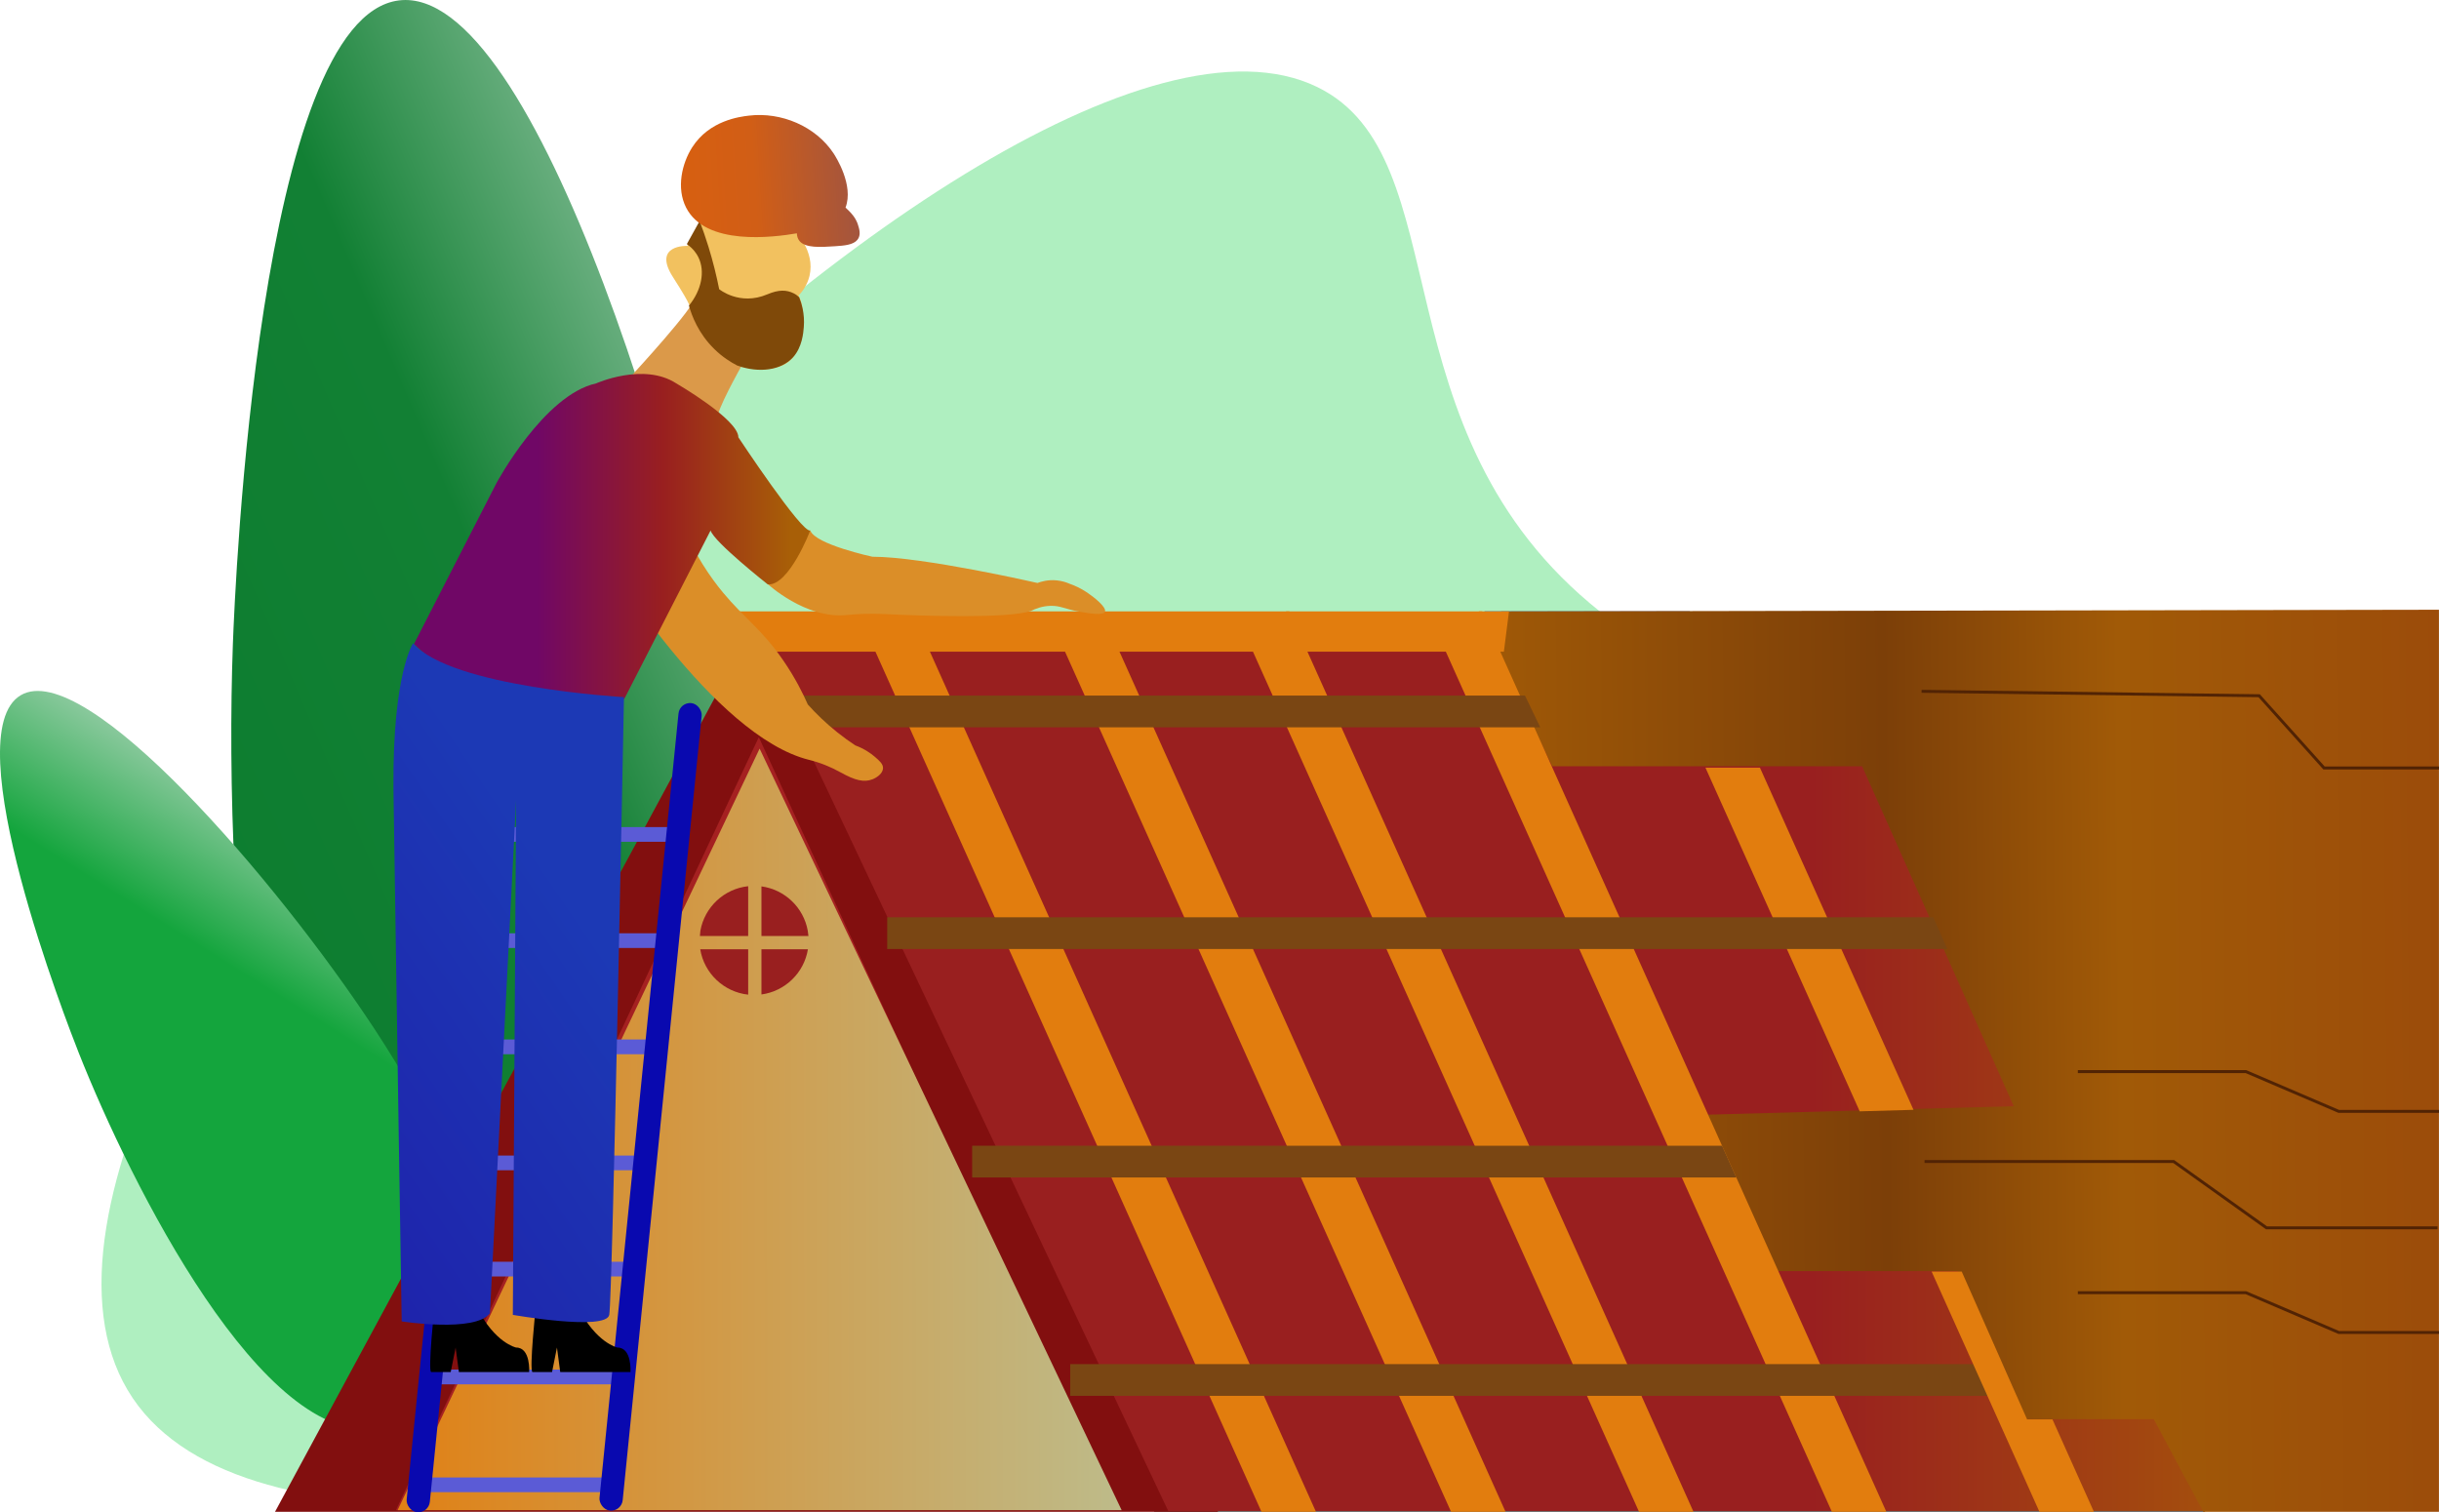 <?xml version="1.0" encoding="UTF-8"?><svg id="Calque_1" xmlns="http://www.w3.org/2000/svg" xmlns:xlink="http://www.w3.org/1999/xlink" viewBox="0 0 1654.54 1026.02"><defs><style>.cls-1{fill:#991f1f;}.cls-2{fill:#a52121;}.cls-3{fill:#0909af;}.cls-4{fill:url(#Dégradé_sans_nom_37);}.cls-5{fill:url(#Dégradé_sans_nom_29);}.cls-6{fill:url(#Dégradé_sans_nom_98);}.cls-7{fill:#db8e28;}.cls-8{fill:#7a4613;}.cls-9{fill:#514e4c;}.cls-10{fill:#7f4909;}.cls-11{fill:url(#Dégradé_sans_nom_76);}.cls-12{fill:#f2c15f;}.cls-13{fill:#5b5bd6;}.cls-14{fill:#113599;}.cls-15{fill:url(#Dégradé_sans_nom_59);}.cls-16{fill:#820f0f;}.cls-17{fill:#afefc0;}.cls-18{fill:none;stroke:#512304;stroke-miterlimit:10;stroke-width:2px;}.cls-19{fill:url(#Dégradé_sans_nom_107);}.cls-20{fill:url(#Dégradé_sans_nom_43);}.cls-21{fill:url(#Dégradé_sans_nom_77);}.cls-22{fill:#e27d0e;}.cls-23{fill:#db9949;}</style><linearGradient id="Dégradé_sans_nom_29" x1="-85.32" y1="678.86" x2="645.41" y2="366.35" gradientUnits="userSpaceOnUse"><stop offset=".13" stop-color="#0a7c2d"/><stop offset=".62" stop-color="#128034"/><stop offset=".98" stop-color="#afd4bb"/></linearGradient><linearGradient id="Dégradé_sans_nom_37" x1=".24" y1="953.16" x2="269.86" y2="522.69" gradientUnits="userSpaceOnUse"><stop offset=".66" stop-color="#14a53d"/><stop offset=".91" stop-color="#afd4bb"/></linearGradient><linearGradient id="Dégradé_sans_nom_76" x1="504.22" y1="720.23" x2="1653.95" y2="720.23" gradientUnits="userSpaceOnUse"><stop offset=".63" stop-color="#991f1f"/><stop offset=".95" stop-color="#a85f07"/></linearGradient><linearGradient id="Dégradé_sans_nom_59" x1="630.05" y1="725.93" x2="1769.79" y2="716.74" gradientUnits="userSpaceOnUse"><stop offset=".09" stop-color="#99440b"/><stop offset=".28" stop-color="#a85f07"/><stop offset=".57" stop-color="#7c3f08"/><stop offset=".71" stop-color="#a15a07"/><stop offset=".97" stop-color="#9a470b"/></linearGradient><linearGradient id="Dégradé_sans_nom_43" x1="-190.21" y1="768.18" x2="1111.92" y2="765.11" gradientUnits="userSpaceOnUse"><stop offset=".33" stop-color="#e27d0e"/><stop offset=".89" stop-color="#afd4bb"/></linearGradient><linearGradient id="Dégradé_sans_nom_107" x1="207.3" y1="142.95" x2="781.77" y2="107.71" gradientUnits="userSpaceOnUse"><stop offset="0" stop-color="#313da2"/><stop offset=".04" stop-color="#434192"/><stop offset=".36" stop-color="#dd600b"/><stop offset=".53" stop-color="#d15e16"/><stop offset="1" stop-color="#1c39b5"/></linearGradient><linearGradient id="Dégradé_sans_nom_77" x1="280.81" y1="371.89" x2="549.67" y2="371.89" gradientUnits="userSpaceOnUse"><stop offset=".31" stop-color="#700766"/><stop offset=".63" stop-color="#991f1f"/><stop offset=".95" stop-color="#a85f07"/></linearGradient><linearGradient id="Dégradé_sans_nom_98" x1="73.16" y1="850.62" x2="400.23" y2="628.5" gradientUnits="userSpaceOnUse"><stop offset=".22" stop-color="#1f1faa"/><stop offset="1" stop-color="#1c39b5"/></linearGradient></defs><path class="cls-17" d="m1508.54,503.02c34.13,87.52-373.23,404.22-886,486-186.32,29.71-464.88,74.14-536-46C-52.89,707.48,671.1-49.1,893.54,59.02c98.04,47.66,38.2,233.91,192,356,171.57,136.19,398.65,25.56,423,88Z"/><path class="cls-5" d="m312.38,1014.51c-141.96-34.51-160.85-401.45-154.4-577.58,1.38-37.67,17.52-425.14,112.74-436.66,92.37-11.17,198.91,338.66,235.89,555.86,48.04,282.16-16.99,365.99-46.8,396.27-8.61,8.74-77.82,79.04-147.43,62.12Z"/><path class="cls-4" d="m257.11,968.93c-78.44,13.88-168.28-165.18-203.65-254.53-7.57-19.11-84.42-216.09-39.4-242.71,43.67-25.82,173.52,125.49,239.58,225.82,85.81,130.34,71.72,186.44,63.47,208.09-2.38,6.25-21.53,56.51-59.99,63.32Z"/><polygon class="cls-9" points="1495.96 1025.67 783.06 1025.67 747.32 947.03 737.54 925.49 680.01 798.87 670.22 777.33 609.59 643.87 601.83 626.79 541.24 493.44 535.31 480.37 517.93 442.15 508.1 420.5 1022.93 420.5 1020.18 442.15 1034.49 471.9 1044.86 493.44 1058.02 520.79 1266.45 520.79 1311.45 622.33 1320.99 643.87 1368.46 751 1298.06 752.96 1261.57 753.99 1159 756.85 1168.19 777.33 1177.86 798.87 1206.5 862.69 1330.76 862.69 1358.53 925.49 1368.06 947.03 1375.11 962.98 1462.7 962.98 1495.96 1025.67"/><polygon class="cls-16" points="186.57 1025.67 509.34 428.07 826.3 1025.67 186.57 1025.67"/><polygon class="cls-2" points="268.62 1024.56 514.75 500.14 756.45 1024.56 268.62 1024.56"/><polygon class="cls-11" points="1653.95 415.37 504.22 415.37 792.48 1025.1 1653.95 1025.1 1653.95 415.37"/><path class="cls-14" d="m1177.86,798.87l-9.67-21.54-9.19-20.48-35.57.99,9.07,19.49,10.02,21.54,29.69,63.82h34.28l-28.64-63.82Zm-31.55-384.07h-139.29l2.74,5.7,10.42,21.65,2.75-21.65h125.94l-2.56-5.7Z"/><path class="cls-15" d="m1654.5,413.66v612.01h-159.89l-33.54-62.8h-88.33l-7.11-15.99-9.6-21.58-28.01-62.91h-125.32l-28.88-63.94-9.75-21.58-9.27-20.52,103.44-2.87,36.81-1.03,70.99-1.96-47.87-107.33-9.63-21.58-45.37-101.73h-210.21l-13.27-27.4-10.45-21.58-14.44-29.8c1.17-8.75,2.33-17.51,3.5-26.26,212.08-.38,424.15-.76,636.23-1.14Z"/><polygon class="cls-22" points="855.74 1025.67 820.45 947.03 810.79 925.49 753.96 798.87 744.3 777.33 684.4 643.87 674.75 622.33 616.89 493.44 607.23 471.9 593.88 442.15 587.72 428.43 604.44 420.5 616.46 414.8 618.56 414.8 621.12 420.5 630.83 442.15 644.18 471.9 653.85 493.44 711.69 622.33 721.36 643.87 781.25 777.33 790.92 798.87 847.74 925.49 857.41 947.03 892.7 1025.67 855.74 1025.67"/><polygon class="cls-22" points="984.35 1025.67 949.06 947.03 939.4 925.49 882.58 798.87 872.91 777.33 813.01 643.87 803.36 622.33 745.51 493.44 735.84 471.9 722.49 442.15 716.34 428.43 733.05 420.5 745.07 414.8 747.17 414.8 749.73 420.5 759.44 442.15 772.79 471.9 782.46 493.44 840.3 622.33 849.97 643.87 909.86 777.33 919.53 798.87 976.35 925.49 986.02 947.03 1021.31 1025.67 984.35 1025.67"/><polygon class="cls-22" points="1111.86 1025.67 1076.57 947.03 1066.9 925.49 1010.08 798.87 1000.41 777.33 940.52 643.87 930.86 622.33 873.01 493.44 863.34 471.9 849.99 442.15 843.84 428.43 860.56 420.5 872.57 414.8 874.67 414.8 877.23 420.5 886.94 442.15 900.29 471.9 909.96 493.44 967.8 622.33 977.47 643.87 1037.36 777.33 1047.03 798.87 1103.85 925.49 1113.52 947.03 1148.81 1025.67 1111.86 1025.67"/><polygon class="cls-22" points="1279.64 1025.67 1242.68 1025.67 1207.39 947.03 1197.73 925.49 1140.9 798.87 1131.24 777.33 1071.34 643.87 1061.69 622.33 1003.83 493.44 994.17 471.9 980.82 442.15 974.66 428.43 991.38 420.5 1003.4 414.8 1005.5 414.8 1008.06 420.5 1017.77 442.15 1031.12 471.9 1040.79 493.44 1098.63 622.33 1108.3 643.87 1159 756.85 1168.19 777.33 1177.86 798.87 1206.5 862.69 1234.68 925.49 1244.35 947.03 1279.64 1025.67"/><polygon class="cls-8" points="1044.86 493.44 535.31 493.44 535.31 471.9 1034.49 471.9 1044.86 493.44"/><polygon class="cls-8" points="1177.86 798.87 659.48 798.87 659.48 777.33 1168.19 777.33 1177.86 798.87"/><polygon class="cls-8" points="1368.06 947.03 726 947.03 726 925.49 1358.53 925.49 1368.06 947.03"/><polygon class="cls-22" points="1298.06 752.96 1261.57 753.99 1212.15 643.87 1202.49 622.33 1156.91 520.79 1193.87 520.79 1239.44 622.33 1249.1 643.87 1298.06 752.96"/><polygon class="cls-22" points="1420.44 1025.67 1383.49 1025.67 1348.2 947.03 1338.53 925.49 1310.35 862.69 1330.76 862.69 1358.53 925.49 1368.06 947.03 1375.11 962.98 1392.32 962.98 1420.44 1025.67"/><polygon class="cls-22" points="1023.65 414.8 1022.93 420.5 1020.18 442.15 498.72 442.15 498.72 414.8 1023.65 414.8"/><polygon class="cls-20" points="515.3 507.9 638.09 766.23 760.88 1024.56 515.3 1024.56 269.72 1024.56 392.51 766.23 515.3 507.9"/><rect class="cls-13" x="288.57" y="929.21" width="137.48" height="9.98" rx="4.99" ry="4.99"/><path class="cls-1" d="m507.54,601.24v33.78h-32.74l.32-3.56c2.86-16.02,16.03-28.46,32.42-30.22Z"/><path class="cls-1" d="m475.01,644.02h32.53v30.8c-16.57-1.79-29.87-14.5-32.53-30.8Z"/><path class="cls-1" d="m516.54,644.02h31.53c-2.6,15.97-15.42,28.49-31.53,30.67v-30.67Z"/><path class="cls-1" d="m548.42,635.02h-31.88v-33.66c15.91,2.15,28.62,14.41,31.42,30.1.21,1.17.37,2.35.46,3.56Z"/><rect class="cls-13" x="317.4" y="633.18" width="137.48" height="9.98" rx="4.99" ry="4.99"/><rect class="cls-13" x="322.94" y="561.12" width="137.48" height="9.98" rx="4.99" ry="4.99"/><rect class="cls-13" x="309.64" y="705.25" width="137.48" height="9.98" rx="4.99" ry="4.99"/><rect class="cls-13" x="304.09" y="783.97" width="137.48" height="9.98" rx="4.99" ry="4.99"/><rect class="cls-13" x="281.92" y="1002.38" width="137.48" height="9.98" rx="4.99" ry="4.99"/><rect class="cls-13" x="293.01" y="856.03" width="137.48" height="9.98" rx="4.99" ry="4.99"/><rect class="cls-3" x="302.61" y="476.74" width="15.8" height="550.63" rx="7.9" ry="7.9" transform="translate(76.92 -27.33) rotate(5.75)"/><rect class="cls-3" x="433.44" y="475.63" width="15.8" height="550.63" rx="7.9" ry="7.9" transform="translate(77.46 -40.44) rotate(5.75)"/><path class="cls-7" d="m409.98,377.62s73.44,121.71,138.89,137.91c7.45,1.84,14.58,4.73,21.29,8.45,9.91,5.49,15.9,6.99,21.74,4.72,3.03-1.18,6.97-3.98,7.11-7.49.11-2.84-2.3-4.97-5.54-7.76-2.69-2.31-7.01-5.42-13.3-7.76-3.92-2.59-8.02-5.53-12.2-8.87-7.98-6.37-14.57-12.85-19.96-18.85-3.21-7.28-8.44-17.89-16.49-29.64-14.71-21.49-26.52-28.82-40.93-46.17-8.47-10.2-19.33-25.65-28.5-47.81l-52.11,23.28Z"/><path class="cls-7" d="m520.54,396.02s25.74,24.01,53.66,21.24c8.51-.85,17.06-1.06,25.6-.65,28.16,1.33,83.28,3.14,99.55-2.09,2.88-1.46,7.47-3.32,13.19-3.49,6.89-.21,9.7,2.2,20,4,6.22,1.09,15.73,2.75,17,0,1.37-2.99-7.51-9.98-12-13-4.69-3.16-9.04-4.96-12-6-2.08-.91-5.11-1.94-8.86-2.29-5.75-.53-10.35.82-12.89,1.78,0,0-77.61-17.81-111.98-17.81,0,0-38.8-8.31-42.13-17.81,0,0-20.27,36.14-29.14,36.14Z"/><path d="m363.41,887.02s-4.43,42.34-2.22,43.85h13.3l3.33-16.63,2.22,16.63h47.67s1.11-16.63-8.87-16.63c0,0-14.41-3.02-26.61-27.22h-28.83Z"/><path d="m294.67,887.02s-4.43,42.34-2.22,43.85h13.3l3.33-16.63,2.22,16.63h47.67s1.11-16.63-8.87-16.63c0,0-14.41-3.02-26.61-27.22h-28.83Z"/><path class="cls-12" d="m497.32,247.47s43.49,13.86,44.84-18.14c0,0,5.54-17.4-.38-28.87,2.45-2.58,5.88-7.03,7.37-13.31,4.03-17.01-10.13-30.82-11.08-31.72-4.01-1.11-8.24-2.1-12.7-2.94-19.13-3.6-36.39-3.15-50.43-1.33-2.89,5.22-5.78,10.44-8.68,15.66,0,0-24-1.02-9.71,21.23,14.29,22.24,11.15,20.51,11.15,20.51.18,4.21,1.1,11.67,5.59,19.47,7.68,13.35,20.33,18.19,24.02,19.45Z"/><path class="cls-23" d="m429.41,253.79s42.89-46.55,41.49-51.42c0,0,20.69,44.11,31.99,46.14,0,0-17.76,31.44-16.36,36.31l-60.41-26.07,3.29-4.95Z"/><path class="cls-10" d="m474.6,149.95c2.08,5.46,4.09,11.28,5.99,17.42,3.14,10.19,5.5,19.86,7.28,28.82,0,0,13.83,11.49,32.62,3.52,8.09-3.43,13.17-3.02,17.86-.74,1.74.85,2.99,1.92,3.78,2.71,1.57,3.88,3.88,11.1,3.15,20.17-.32,3.97-1.09,13.66-7.28,20.53-8,8.88-23.14,10.93-37.9,5.61-4.42-2.27-9.93-5.73-15.33-10.98-11.16-10.83-15.59-23.14-17.41-29.67,8.5-10.43,11.15-23.21,6.38-32.85-1.11-2.25-3.33-5.74-7.82-8.88,2.89-5.22,5.78-10.44,8.68-15.66Z"/><path class="cls-19" d="m581.64,162.69c-2.84,3.48-8.84,3.94-15.22,4.37-9.89.66-20.1,1.33-24.11-3.62-1.14-1.42-1.69-3.18-1.75-5.14-15.96,2.71-61.88,8.76-75.18-17.56-6.65-13.16-2.81-29.79,4.12-40.7,11.7-18.39,32.4-20.87,38.58-21.6,21.76-2.61,45.21,7.13,57.42,25.66,1.43,2.19,13.84,21.55,8.08,36.74.89.82,1.71,1.64,2.47,2.38,4.16,4.09,5.44,7.63,5.84,8.86,1.02,3.13,2.39,7.38-.25,10.61Z"/><path class="cls-21" d="m280.81,436.94l55.99-109.21s32.15-59.87,67.63-67.63c0,0,32.15-14.41,54.33,0,0,0,42.13,24.39,42.13,36.59,0,0,43.24,65.41,48.78,63.2,0,0-14.41,37.7-28.83,36.59,0,0-36.59-28.83-38.8-36.59l-58.21,113.64s-44.35,55.44-143.02-36.59Z"/><path class="cls-6" d="m347.89,892.07s63.2,11.09,65.41,0,9.98-419.09,9.98-419.09c0,0-117.52-6.65-143.02-36.59,0,0-13.84,20.23-13.35,97.2,0,1.58.03,3.18.05,4.8,1.11,80.94,5.54,358.11,5.54,358.11,0,0,49.89,7.76,59.87-5.54l17.74-348.13-2.22,349.24Z"/><polyline class="cls-18" points="1653.54 833.02 1537.54 833.02 1474.54 788.02 1305.54 788.02"/><polyline class="cls-18" points="1654.54 754.02 1586.54 754.02 1523.54 727.02 1409.54 727.02"/><polyline class="cls-18" points="1654.54 904.02 1586.54 904.02 1523.54 877.02 1409.54 877.02"/><polyline class="cls-18" points="1654.54 521.02 1576.54 521.02 1532.54 472.02 1303.54 469.02"/><polygon class="cls-8" points="1320.99 643.87 601.83 643.87 601.83 622.33 1311.45 622.33 1320.99 643.87"/></svg>